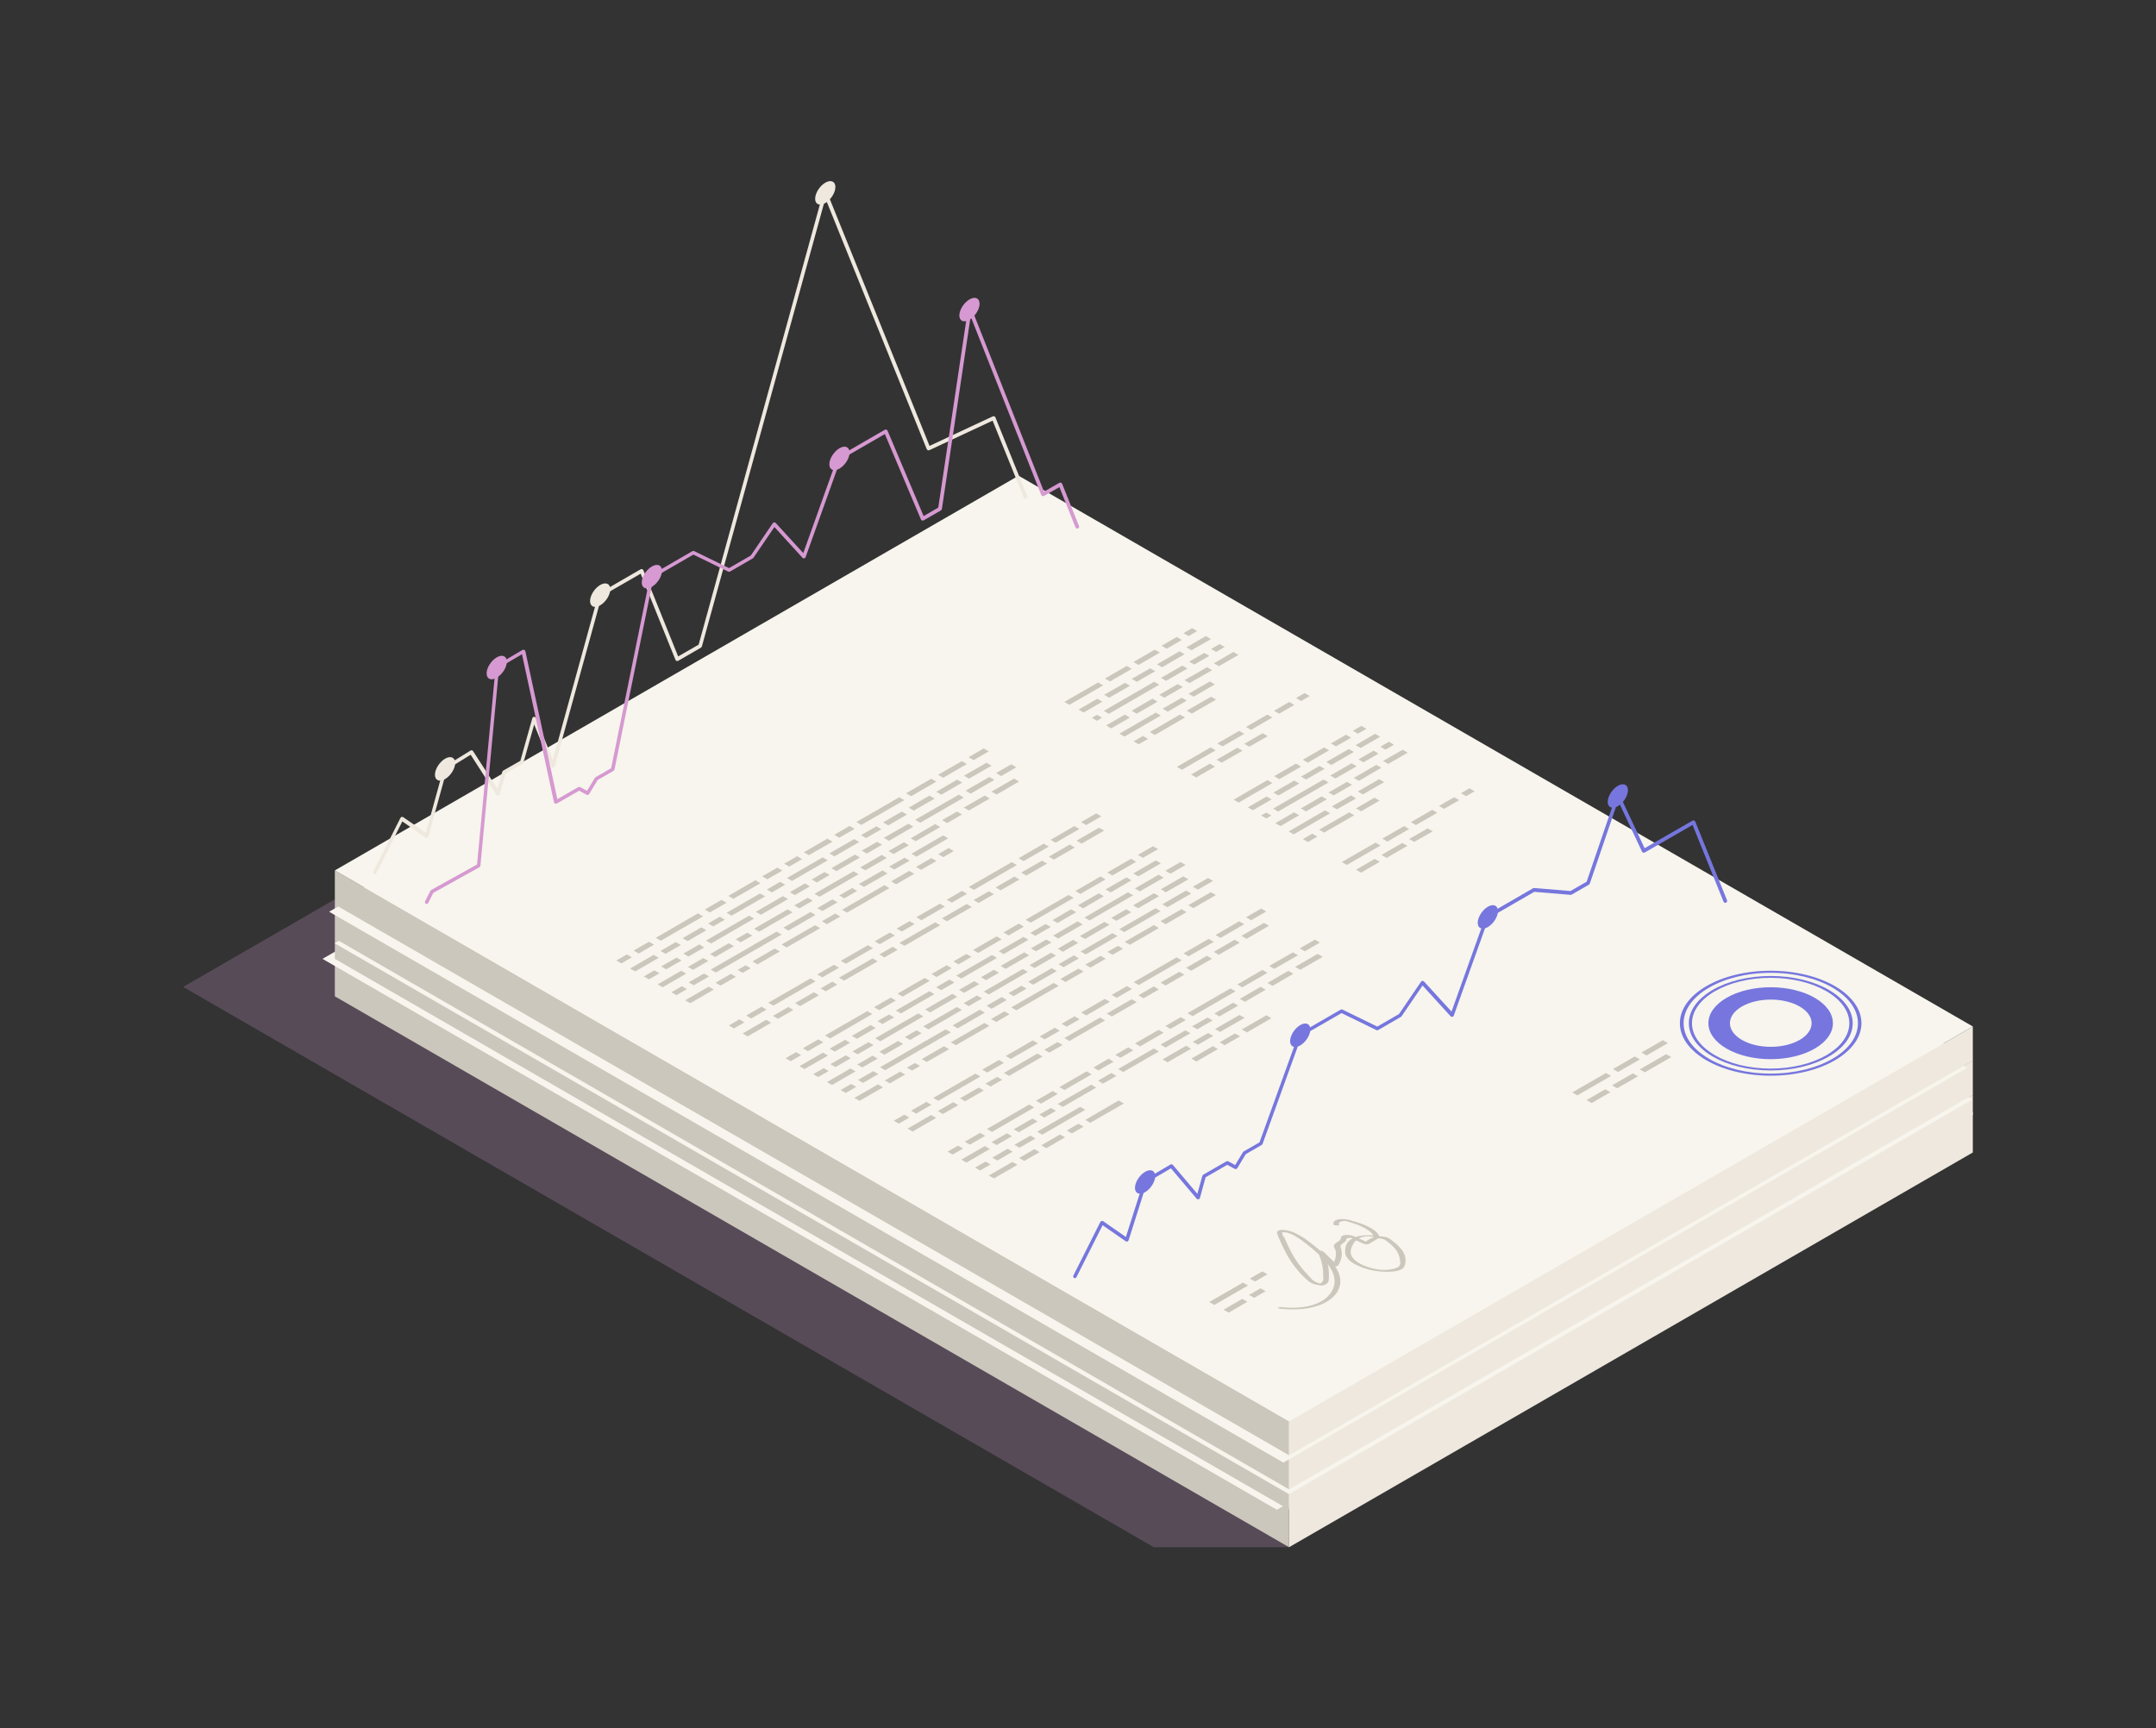 <svg xmlns="http://www.w3.org/2000/svg" viewBox="0 0 185.25 148.52"><rect x="0" y="0" width="185.25" height="148.52" fill="#333333" stroke="none"/><defs><style>      .cls-1 {        fill: #f7f5ed;      }      .cls-1, .cls-2, .cls-3, .cls-4, .cls-5, .cls-6 {        stroke-width: 0px;      }      .cls-7 {        isolation: isolate;      }      .cls-2 {        fill: #7f647e;        mix-blend-mode: multiply;        opacity: .5;      }      .cls-3 {        fill: #7676de;      }      .cls-4 {        fill: #eee8de;      }      .cls-5 {        fill: #d699d1;      }      .cls-6 {        fill: #cbc7bc;      }    </style></defs><g class="cls-7"><g id="_&#x421;&#x43B;&#x43E;&#x439;_1" data-name="&#x421;&#x43B;&#x43E;&#x439; 1"><g id="_7" data-name="7"><g><polygon class="cls-2" points="41.53 69.92 15.74 84.81 99.14 132.96 110.76 132.96 41.53 69.92"></polygon><g><g id="Axonometric_Cube" data-name="Axonometric Cube"><polygon id="Cube_face_-_left" data-name="Cube face - left" class="cls-6" points="110.76 132.96 28.77 85.62 28.77 82.17 110.76 129.51 110.76 132.96"></polygon><polygon id="Cube_face_-_right" data-name="Cube face - right" class="cls-4" points="169.51 99.04 110.76 132.96 110.76 129.51 169.51 95.58 169.51 99.04"></polygon><polygon id="Cube_face_-_top" data-name="Cube face - top" class="cls-1" points="110.76 129.51 28.77 82.17 87.52 48.24 169.51 95.58 110.76 129.51"></polygon></g><polygon id="Cube_face_-_top-2" data-name="Cube face - top" class="cls-1" points="109.71 129.74 27.71 82.4 86.47 48.47 168.46 95.81 109.71 129.74"></polygon><g id="Axonometric_Cube-2" data-name="Axonometric Cube"><polygon id="Cube_face_-_left-2" data-name="Cube face - left" class="cls-6" points="110.76 129.74 28.77 82.4 28.77 80.65 110.76 127.99 110.76 129.74"></polygon><polygon id="Cube_face_-_right-2" data-name="Cube face - right" class="cls-4" points="169.51 95.81 110.76 129.74 110.76 127.99 169.51 94.07 169.51 95.81"></polygon><polygon id="Cube_face_-_top-3" data-name="Cube face - top" class="cls-1" points="110.76 127.99 28.77 80.65 87.52 46.73 169.51 94.07 110.76 127.99"></polygon></g><polygon id="Cube_face_-_top-4" data-name="Cube face - top" class="cls-1" points="110.75 128.4 28.75 81.06 87.51 47.14 169.5 94.48 110.75 128.4"></polygon><g id="Axonometric_Cube-3" data-name="Axonometric Cube"><polygon id="Cube_face_-_left-3" data-name="Cube face - left" class="cls-6" points="110.76 127.99 28.77 80.65 28.77 77.73 110.76 125.06 110.76 127.99"></polygon><polygon id="Cube_face_-_right-3" data-name="Cube face - right" class="cls-4" points="169.51 94.07 110.76 127.99 110.76 125.06 169.51 91.14 169.51 94.07"></polygon><polygon id="Cube_face_-_top-5" data-name="Cube face - top" class="cls-1" points="110.76 125.06 28.77 77.73 87.52 43.8 169.51 91.14 110.76 125.06"></polygon></g><polygon id="Cube_face_-_top-6" data-name="Cube face - top" class="cls-1" points="110.27 125.69 28.28 78.35 87.04 44.43 169.03 91.77 110.27 125.69"></polygon><g id="Axonometric_Cube-4" data-name="Axonometric Cube"><polygon id="Cube_face_-_left-4" data-name="Cube face - left" class="cls-6" points="110.76 125.06 28.77 77.73 28.77 74.8 110.76 122.14 110.76 125.06"></polygon><polygon id="Cube_face_-_right-4" data-name="Cube face - right" class="cls-4" points="169.51 91.14 110.76 125.06 110.76 122.14 169.51 88.21 169.51 91.14"></polygon><polygon id="Cube_face_-_top-7" data-name="Cube face - top" class="cls-1" points="110.76 122.14 28.77 74.8 87.52 40.88 169.51 88.21 110.76 122.14"></polygon></g></g></g><g><g><g><g><polygon class="cls-6" points="54.29 82.27 53.39 82.79 52.96 82.54 53.86 82.02 54.29 82.27"></polygon><polygon class="cls-6" points="56.2 81.18 54.88 81.94 54.44 81.69 55.76 80.93 56.2 81.18"></polygon><polygon class="cls-6" points="60.41 78.75 56.78 80.84 56.35 80.59 59.97 78.49 60.41 78.75"></polygon><polygon class="cls-6" points="62.43 77.58 60.99 78.41 60.56 78.16 61.99 77.33 62.43 77.58"></polygon><polygon class="cls-6" points="62.58 76.99 63.01 77.24 65.34 75.9 64.91 75.64 62.58 76.99"></polygon><polygon class="cls-6" points="67.23 74.81 65.93 75.56 65.49 75.31 66.79 74.56 67.23 74.81"></polygon><polygon class="cls-6" points="68.92 73.83 67.81 74.47 67.38 74.22 68.49 73.58 68.92 73.83"></polygon><polygon class="cls-6" points="56.6 82.31 54.58 83.48 54.14 83.23 56.16 82.06 56.6 82.31"></polygon><polygon class="cls-6" points="58.5 81.21 57.18 81.97 56.75 81.72 58.06 80.96 58.5 81.21"></polygon><polygon class="cls-6" points="60.69 79.94 59.09 80.87 58.65 80.62 60.26 79.69 60.69 79.94"></polygon><polygon class="cls-6" points="62.28 79.03 61.28 79.61 60.84 79.36 61.84 78.78 62.28 79.03"></polygon><polygon class="cls-6" points="62.43 78.44 62.86 78.69 65.74 77.03 65.3 76.78 62.43 78.44"></polygon><polygon class="cls-6" points="67.47 76.03 66.32 76.69 65.89 76.44 67.03 75.78 67.47 76.03"></polygon><polygon class="cls-6" points="71.12 73.93 68.05 75.7 67.62 75.45 70.68 73.68 71.12 73.93"></polygon><polygon class="cls-6" points="56.66 83.64 55.76 84.16 55.32 83.91 56.22 83.39 56.66 83.64"></polygon><polygon class="cls-6" points="58.56 82.54 57.24 83.3 56.81 83.05 58.13 82.29 58.56 82.54"></polygon><polygon class="cls-6" points="60.51 81.42 59.15 82.2 58.71 81.95 60.08 81.16 60.51 81.42"></polygon><polygon class="cls-6" points="64.79 78.94 61.1 81.08 60.66 80.83 64.36 78.69 64.79 78.94"></polygon><polygon class="cls-6" points="64.94 78.36 65.38 78.61 67.71 77.26 67.27 77.01 64.94 78.36"></polygon><polygon class="cls-6" points="69.59 76.17 68.29 76.92 67.86 76.67 69.16 75.92 69.59 76.17"></polygon><polygon class="cls-6" points="71.29 75.19 70.18 75.83 69.74 75.58 70.85 74.94 71.29 75.19"></polygon><polygon class="cls-6" points="58.96 83.67 56.94 84.84 56.51 84.59 58.53 83.42 58.96 83.67"></polygon><polygon class="cls-6" points="60.86 82.58 59.55 83.34 59.11 83.09 60.43 82.33 60.86 82.58"></polygon><polygon class="cls-6" points="63.06 81.31 61.45 82.24 61.01 81.99 62.62 81.06 63.06 81.31"></polygon><polygon class="cls-6" points="64.64 80.4 63.64 80.97 63.21 80.72 64.21 80.15 64.64 80.4"></polygon><polygon class="cls-6" points="64.79 79.81 65.23 80.06 68.1 78.4 67.67 78.15 64.79 79.81"></polygon><polygon class="cls-6" points="69.83 77.4 68.69 78.06 68.25 77.81 69.4 77.15 69.83 77.4"></polygon><polygon class="cls-6" points="73.77 75.13 70.42 77.06 69.98 76.81 73.34 74.87 73.77 75.13"></polygon><polygon class="cls-6" points="59.02 85 58.12 85.52 57.69 85.27 58.59 84.75 59.02 85"></polygon><polygon class="cls-6" points="60.92 83.91 59.61 84.67 59.17 84.42 60.49 83.66 60.92 83.91"></polygon><polygon class="cls-6" points="65.41 81.32 61.51 83.57 61.07 83.32 64.98 81.07 65.41 81.32"></polygon><polygon class="cls-6" points="67.16 80.31 65.21 81.44 64.77 81.18 66.72 80.06 67.16 80.31"></polygon><polygon class="cls-6" points="67.31 79.72 67.74 79.97 70.07 78.63 69.64 78.37 67.31 79.72"></polygon><polygon class="cls-6" points="71.96 77.54 70.66 78.29 70.22 78.04 71.52 77.29 71.96 77.54"></polygon><polygon class="cls-6" points="73.65 76.56 72.54 77.2 72.11 76.95 73.22 76.31 73.65 76.56"></polygon><polygon class="cls-6" points="61.33 85.04 59.31 86.21 58.87 85.96 60.89 84.79 61.33 85.04"></polygon><polygon class="cls-6" points="63.23 83.94 61.91 84.7 61.48 84.45 62.79 83.69 63.23 83.94"></polygon><polygon class="cls-6" points="64.5 83.21 63.81 83.6 63.38 83.35 64.07 82.95 64.5 83.21"></polygon><polygon class="cls-6" points="67.01 81.76 65.09 82.87 64.65 82.62 66.57 81.51 67.01 81.76"></polygon><polygon class="cls-6" points="67.15 81.17 67.59 81.42 70.47 79.76 70.03 79.51 67.15 81.17"></polygon><polygon class="cls-6" points="72.2 78.76 71.05 79.42 70.62 79.17 71.76 78.51 72.2 78.76"></polygon><polygon class="cls-6" points="76.42 76.32 72.78 78.43 72.35 78.18 75.99 76.07 76.42 76.32"></polygon></g><g><polygon class="cls-6" points="71.53 72.33 69.5 73.49 69.07 73.24 71.09 72.07 71.53 72.33"></polygon><polygon class="cls-6" points="73.43 71.23 72.11 71.99 71.68 71.74 72.99 70.98 73.43 71.23"></polygon><polygon class="cls-6" points="77.7 68.76 74.01 70.89 73.58 70.64 77.27 68.51 77.7 68.76"></polygon><polygon class="cls-6" points="80.45 67.17 78.29 68.42 77.85 68.17 80.01 66.92 80.45 67.17"></polygon><polygon class="cls-6" points="80.6 66.58 81.04 66.84 83.07 65.66 82.64 65.41 80.6 66.58"></polygon><polygon class="cls-6" points="84.96 64.57 83.66 65.32 83.22 65.07 84.52 64.32 84.96 64.57"></polygon><polygon class="cls-6" points="73.83 72.36 71.7 73.59 71.26 73.34 73.39 72.11 73.83 72.36"></polygon><polygon class="cls-6" points="75.73 71.26 74.42 72.02 73.98 71.77 75.3 71.01 75.73 71.26"></polygon><polygon class="cls-6" points="77.93 70 76.32 70.93 75.88 70.67 77.49 69.74 77.93 70"></polygon><polygon class="cls-6" points="80.3 68.63 78.51 69.66 78.08 69.41 79.86 68.37 80.3 68.63"></polygon><polygon class="cls-6" points="80.45 68.04 80.88 68.29 82.68 67.25 82.24 67 80.45 68.04"></polygon><polygon class="cls-6" points="85.2 65.8 83.26 66.91 82.83 66.66 84.76 65.55 85.2 65.8"></polygon><polygon class="cls-6" points="73.89 73.69 71.87 74.86 71.43 74.61 73.46 73.44 73.89 73.69"></polygon><polygon class="cls-6" points="75.79 72.59 74.48 73.35 74.04 73.1 75.36 72.34 75.79 72.59"></polygon><polygon class="cls-6" points="78.48 71.04 76.38 72.26 75.94 72 78.05 70.79 78.48 71.04"></polygon><polygon class="cls-6" points="82.81 68.54 79.07 70.7 78.63 70.45 82.38 68.29 82.81 68.54"></polygon><polygon class="cls-6" points="82.96 67.95 83.4 68.2 85.44 67.02 85 66.77 82.96 67.95"></polygon><polygon class="cls-6" points="87.32 65.94 86.02 66.69 85.59 66.43 86.89 65.68 87.32 65.94"></polygon><polygon class="cls-6" points="76.19 73.73 74.35 74.79 73.91 74.54 75.76 73.47 76.19 73.73"></polygon><polygon class="cls-6" points="78.1 72.63 76.78 73.39 76.34 73.14 77.66 72.38 78.1 72.63"></polygon><polygon class="cls-6" points="80.79 71.07 78.68 72.29 78.25 72.04 80.35 70.82 80.79 71.07"></polygon><polygon class="cls-6" points="82.66 69.99 81.38 70.73 80.94 70.48 82.23 69.74 82.66 69.99"></polygon><polygon class="cls-6" points="82.81 69.4 83.25 69.65 85.04 68.62 84.61 68.37 82.81 69.4"></polygon><polygon class="cls-6" points="87.56 67.16 85.63 68.28 85.19 68.03 87.13 66.91 87.56 67.16"></polygon><polygon class="cls-6" points="76.25 75.06 74.23 76.22 73.8 75.97 75.82 74.8 76.25 75.06"></polygon><polygon class="cls-6" points="78.16 73.96 76.84 74.72 76.4 74.47 77.72 73.71 78.16 73.96"></polygon><polygon class="cls-6" points="81.47 72.04 78.74 73.62 78.31 73.37 81.04 71.79 81.47 72.04"></polygon><polygon class="cls-6" points="78.56 75.09 77 75.99 76.57 75.74 78.12 74.84 78.56 75.09"></polygon><polygon class="cls-6" points="80.46 73.99 79.14 74.75 78.71 74.5 80.02 73.74 80.46 73.99"></polygon><polygon class="cls-6" points="81.95 73.13 81.05 73.66 80.61 73.4 81.51 72.88 81.95 73.13"></polygon></g><g><polygon class="cls-6" points="94.79 58.9 91.89 60.57 91.45 60.32 94.35 58.65 94.79 58.9"></polygon><polygon class="cls-6" points="97.24 57.48 95.37 58.56 94.94 58.31 96.81 57.23 97.24 57.48"></polygon><polygon class="cls-6" points="97.39 56.89 97.83 57.14 99.66 56.08 99.22 55.83 97.39 56.89"></polygon><polygon class="cls-6" points="101.54 55 100.24 55.75 99.81 55.49 101.11 54.74 101.54 55"></polygon><polygon class="cls-6" points="102.86 54.23 102.13 54.66 101.69 54.41 102.43 53.98 102.86 54.23"></polygon><polygon class="cls-6" points="94.72 60.3 93.11 61.23 92.67 60.98 94.28 60.05 94.72 60.3"></polygon><polygon class="cls-6" points="97.09 58.93 95.3 59.96 94.87 59.71 96.66 58.68 97.09 58.93"></polygon><polygon class="cls-6" points="97.24 58.34 97.68 58.59 99.26 57.68 98.83 57.43 97.24 58.34"></polygon><polygon class="cls-6" points="101.78 56.22 99.85 57.34 99.41 57.09 101.35 55.97 101.78 56.22"></polygon><polygon class="cls-6" points="104.05 54.92 102.37 55.88 101.93 55.63 103.61 54.66 104.05 54.92"></polygon><polygon class="cls-6" points="94.69 61.68 94.25 61.94 93.82 61.68 94.26 61.43 94.69 61.68"></polygon><polygon class="cls-6" points="99.61 58.84 95.28 61.34 94.84 61.09 99.17 58.59 99.61 58.84"></polygon><polygon class="cls-6" points="99.76 58.25 100.19 58.51 102.02 57.45 101.59 57.2 99.76 58.25"></polygon><polygon class="cls-6" points="103.91 56.36 102.61 57.11 102.17 56.86 103.47 56.11 103.91 56.36"></polygon><polygon class="cls-6" points="105.23 55.6 104.49 56.02 104.06 55.77 104.79 55.35 105.23 55.6"></polygon><polygon class="cls-6" points="97.08 61.67 95.47 62.59 95.04 62.34 96.65 61.41 97.08 61.67"></polygon><polygon class="cls-6" points="99.46 60.3 97.67 61.33 97.23 61.08 99.02 60.04 99.46 60.3"></polygon><polygon class="cls-6" points="99.61 59.71 100.04 59.96 101.63 59.04 101.19 58.79 99.61 59.71"></polygon><polygon class="cls-6" points="104.15 57.59 102.21 58.7 101.78 58.45 103.71 57.34 104.15 57.59"></polygon><polygon class="cls-6" points="106.41 56.28 104.73 57.25 104.3 57 105.97 56.03 106.41 56.28"></polygon><polygon class="cls-6" points="99.74 61.49 96.62 63.3 96.18 63.05 99.31 61.24 99.74 61.49"></polygon><polygon class="cls-6" points="101.97 60.21 100.33 61.16 99.89 60.9 101.54 59.96 101.97 60.21"></polygon><polygon class="cls-6" points="102.12 59.62 102.56 59.87 104.39 58.81 103.95 58.56 102.12 59.62"></polygon><polygon class="cls-6" points="98.64 63.5 97.84 63.96 97.4 63.71 98.21 63.24 98.64 63.5"></polygon><polygon class="cls-6" points="101.82 61.66 99.23 63.16 98.79 62.91 101.38 61.41 101.82 61.66"></polygon><polygon class="cls-6" points="101.97 61.07 102.41 61.32 104.49 60.12 104.06 59.87 101.97 61.07"></polygon></g></g><g><g><polygon class="cls-6" points="63.96 87.86 63.06 88.38 62.63 88.12 63.53 87.6 63.96 87.86"></polygon><polygon class="cls-6" points="65.86 86.76 64.55 87.52 64.11 87.27 65.43 86.51 65.86 86.76"></polygon><polygon class="cls-6" points="70.07 84.33 66.45 86.42 66.01 86.17 69.64 84.08 70.07 84.33"></polygon><polygon class="cls-6" points="72.09 83.16 70.66 83.99 70.22 83.74 71.66 82.91 72.09 83.16"></polygon><polygon class="cls-6" points="72.24 82.57 72.68 82.82 75.01 81.48 74.57 81.23 72.24 82.57"></polygon><polygon class="cls-6" points="76.89 80.39 75.59 81.14 75.16 80.89 76.46 80.14 76.89 80.39"></polygon><polygon class="cls-6" points="78.59 79.41 77.48 80.05 77.04 79.8 78.15 79.16 78.59 79.41"></polygon><polygon class="cls-6" points="66.26 87.89 64.24 89.06 63.81 88.81 65.83 87.64 66.26 87.89"></polygon><polygon class="cls-6" points="68.17 86.79 66.85 87.55 66.41 87.3 67.73 86.54 68.17 86.79"></polygon><polygon class="cls-6" points="70.36 85.53 68.75 86.46 68.32 86.2 69.93 85.27 70.36 85.53"></polygon><polygon class="cls-6" points="71.94 84.61 70.95 85.19 70.51 84.94 71.51 84.36 71.94 84.61"></polygon><polygon class="cls-6" points="72.09 84.02 72.53 84.27 75.41 82.61 74.97 82.36 72.09 84.02"></polygon><polygon class="cls-6" points="77.13 81.62 75.99 82.28 75.56 82.02 76.7 81.36 77.13 81.62"></polygon><polygon class="cls-6" points="80.78 79.51 77.72 81.28 77.28 81.03 80.35 79.26 80.78 79.51"></polygon></g><g><polygon class="cls-6" points="81.19 77.91 79.17 79.08 78.73 78.82 80.76 77.66 81.19 77.91"></polygon><polygon class="cls-6" points="83.09 76.81 81.78 77.57 81.34 77.32 82.66 76.56 83.09 76.81"></polygon><polygon class="cls-6" points="87.37 74.34 83.68 76.47 83.24 76.22 86.93 74.09 87.37 74.34"></polygon><polygon class="cls-6" points="90.12 72.75 87.95 74 87.52 73.75 89.68 72.5 90.12 72.75"></polygon><polygon class="cls-6" points="90.27 72.17 90.7 72.42 92.74 71.24 92.31 70.99 90.27 72.17"></polygon><polygon class="cls-6" points="94.63 70.15 93.33 70.9 92.89 70.65 94.19 69.9 94.63 70.15"></polygon><polygon class="cls-6" points="83.5 77.94 81.36 79.17 80.93 78.92 83.06 77.69 83.5 77.94"></polygon><polygon class="cls-6" points="85.4 76.84 84.08 77.6 83.65 77.35 84.96 76.59 85.4 76.84"></polygon><polygon class="cls-6" points="87.59 75.58 85.98 76.51 85.55 76.26 87.16 75.33 87.59 75.58"></polygon><polygon class="cls-6" points="89.97 74.21 88.18 75.24 87.74 74.99 89.53 73.96 89.97 74.21"></polygon><polygon class="cls-6" points="90.12 73.62 90.55 73.87 92.35 72.83 91.91 72.58 90.12 73.62"></polygon><polygon class="cls-6" points="94.87 71.38 92.93 72.5 92.5 72.24 94.43 71.13 94.87 71.38"></polygon></g><g><polygon class="cls-6" points="104.45 64.48 101.55 66.15 101.12 65.9 104.02 64.23 104.45 64.48"></polygon><polygon class="cls-6" points="106.91 63.06 105.04 64.14 104.6 63.89 106.47 62.81 106.91 63.06"></polygon><polygon class="cls-6" points="107.06 62.47 107.49 62.72 109.32 61.66 108.89 61.41 107.06 62.47"></polygon><polygon class="cls-6" points="111.21 60.58 109.91 61.33 109.47 61.08 110.78 60.32 111.21 60.58"></polygon><polygon class="cls-6" points="112.53 59.81 111.8 60.24 111.36 59.99 112.09 59.56 112.53 59.81"></polygon><polygon class="cls-6" points="104.39 65.88 102.78 66.81 102.34 66.56 103.95 65.63 104.39 65.88"></polygon><polygon class="cls-6" points="106.76 64.51 104.97 65.54 104.53 65.29 106.32 64.26 106.76 64.51"></polygon><polygon class="cls-6" points="106.91 63.92 107.34 64.17 108.93 63.26 108.49 63.01 106.91 63.92"></polygon></g></g><g><g><polygon class="cls-6" points="68.84 90.67 67.94 91.19 67.5 90.94 68.4 90.42 68.84 90.67"></polygon><polygon class="cls-6" points="70.74 89.57 69.42 90.33 68.99 90.08 70.31 89.32 70.74 89.57"></polygon><polygon class="cls-6" points="74.95 87.14 71.33 89.24 70.89 88.98 74.52 86.89 74.95 87.14"></polygon><polygon class="cls-6" points="76.97 85.98 75.54 86.81 75.1 86.55 76.54 85.73 76.97 85.98"></polygon><polygon class="cls-6" points="77.12 85.39 77.56 85.64 79.89 84.29 79.45 84.04 77.12 85.39"></polygon><polygon class="cls-6" points="81.77 83.2 80.47 83.96 80.04 83.7 81.34 82.95 81.77 83.2"></polygon><polygon class="cls-6" points="83.47 82.23 82.36 82.87 81.92 82.62 83.03 81.98 83.47 82.23"></polygon><polygon class="cls-6" points="71.14 90.71 69.12 91.87 68.69 91.62 70.71 90.46 71.14 90.71"></polygon><polygon class="cls-6" points="73.04 89.61 71.73 90.37 71.29 90.12 72.61 89.36 73.04 89.61"></polygon><polygon class="cls-6" points="75.24 88.34 73.63 89.27 73.19 89.02 74.8 88.09 75.24 88.34"></polygon><polygon class="cls-6" points="76.82 87.43 75.82 88 75.39 87.75 76.39 87.18 76.82 87.43"></polygon><polygon class="cls-6" points="76.97 86.84 77.41 87.09 80.28 85.43 79.85 85.18 76.97 86.84"></polygon><polygon class="cls-6" points="82.01 84.43 80.87 85.09 80.43 84.84 81.58 84.18 82.01 84.43"></polygon><polygon class="cls-6" points="85.66 82.32 82.6 84.09 82.16 83.84 85.23 82.07 85.66 82.32"></polygon><polygon class="cls-6" points="71.2 92.04 70.3 92.56 69.87 92.31 70.77 91.79 71.2 92.04"></polygon><polygon class="cls-6" points="73.1 90.94 71.79 91.7 71.35 91.45 72.67 90.69 73.1 90.94"></polygon><polygon class="cls-6" points="75.06 89.81 73.69 90.6 73.25 90.35 74.62 89.56 75.06 89.81"></polygon><polygon class="cls-6" points="79.34 87.34 75.64 89.48 75.21 89.22 78.9 87.09 79.34 87.34"></polygon><polygon class="cls-6" points="79.49 86.75 79.92 87 82.25 85.66 81.82 85.41 79.49 86.75"></polygon><polygon class="cls-6" points="84.14 84.57 82.84 85.32 82.4 85.07 83.7 84.32 84.14 84.57"></polygon><polygon class="cls-6" points="85.83 83.59 84.72 84.23 84.29 83.98 85.4 83.34 85.83 83.59"></polygon><polygon class="cls-6" points="73.51 92.07 71.49 93.24 71.05 92.99 73.07 91.82 73.51 92.07"></polygon><polygon class="cls-6" points="75.41 90.97 74.09 91.73 73.66 91.48 74.97 90.72 75.41 90.97"></polygon><polygon class="cls-6" points="77.6 89.71 75.99 90.64 75.56 90.38 77.17 89.46 77.6 89.71"></polygon><polygon class="cls-6" points="79.19 88.79 78.19 89.37 77.75 89.12 78.75 88.54 79.19 88.79"></polygon><polygon class="cls-6" points="79.33 88.2 79.77 88.46 82.65 86.79 82.21 86.54 79.33 88.2"></polygon><polygon class="cls-6" points="84.38 85.8 83.23 86.46 82.8 86.21 83.94 85.55 84.38 85.8"></polygon><polygon class="cls-6" points="88.31 83.52 84.96 85.46 84.53 85.21 87.88 83.27 88.31 83.52"></polygon><polygon class="cls-6" points="73.57 93.4 72.67 93.92 72.23 93.67 73.13 93.15 73.57 93.4"></polygon><polygon class="cls-6" points="75.47 92.3 74.15 93.06 73.72 92.81 75.03 92.05 75.47 92.3"></polygon><polygon class="cls-6" points="79.96 89.71 76.05 91.97 75.62 91.71 79.52 89.46 79.96 89.71"></polygon><polygon class="cls-6" points="81.7 88.71 79.75 89.83 79.31 89.58 81.26 88.46 81.7 88.71"></polygon><polygon class="cls-6" points="81.85 88.12 82.29 88.37 84.62 87.02 84.18 86.77 81.85 88.12"></polygon><polygon class="cls-6" points="86.5 85.93 85.2 86.69 84.77 86.43 86.07 85.68 86.5 85.93"></polygon><polygon class="cls-6" points="88.2 84.96 87.09 85.6 86.65 85.35 87.76 84.71 88.2 84.96"></polygon><polygon class="cls-6" points="75.87 93.44 73.85 94.6 73.41 94.35 75.44 93.19 75.87 93.44"></polygon><polygon class="cls-6" points="77.77 92.34 76.46 93.1 76.02 92.85 77.34 92.09 77.77 92.34"></polygon><polygon class="cls-6" points="79.05 91.6 78.36 92 77.92 91.75 78.61 91.35 79.05 91.6"></polygon><polygon class="cls-6" points="81.55 90.16 79.63 91.26 79.2 91.01 81.11 89.91 81.55 90.16"></polygon><polygon class="cls-6" points="81.7 89.57 82.13 89.82 85.01 88.16 84.58 87.91 81.7 89.57"></polygon><polygon class="cls-6" points="86.74 87.16 85.6 87.82 85.16 87.57 86.3 86.91 86.74 87.16"></polygon><polygon class="cls-6" points="90.97 84.72 87.33 86.82 86.89 86.57 90.53 84.47 90.97 84.72"></polygon></g><g><polygon class="cls-6" points="86.07 80.72 84.05 81.89 83.61 81.64 85.63 80.47 86.07 80.72"></polygon><polygon class="cls-6" points="87.97 79.63 86.66 80.39 86.22 80.13 87.54 79.37 87.97 79.63"></polygon><polygon class="cls-6" points="92.25 77.16 88.56 79.29 88.12 79.04 91.81 76.91 92.25 77.16"></polygon><polygon class="cls-6" points="94.99 75.57 92.83 76.82 92.4 76.57 94.56 75.32 94.99 75.57"></polygon><polygon class="cls-6" points="95.14 74.98 95.58 75.23 97.62 74.06 97.18 73.8 95.14 74.98"></polygon><polygon class="cls-6" points="99.5 72.97 98.2 73.72 97.77 73.47 99.07 72.72 99.5 72.97"></polygon><polygon class="cls-6" points="88.37 80.76 86.24 81.99 85.81 81.74 87.94 80.51 88.37 80.76"></polygon><polygon class="cls-6" points="90.28 79.66 88.96 80.42 88.52 80.17 89.84 79.41 90.28 79.66"></polygon><polygon class="cls-6" points="92.47 78.39 90.86 79.32 90.43 79.07 92.03 78.14 92.47 78.39"></polygon><polygon class="cls-6" points="94.84 77.02 93.06 78.06 92.62 77.8 94.41 76.77 94.84 77.02"></polygon><polygon class="cls-6" points="94.99 76.43 95.43 76.69 97.22 75.65 96.79 75.4 94.99 76.43"></polygon><polygon class="cls-6" points="99.74 74.19 97.81 75.31 97.37 75.06 99.31 73.94 99.74 74.19"></polygon><polygon class="cls-6" points="88.43 82.09 86.41 83.26 85.98 83.01 88 81.84 88.43 82.09"></polygon><polygon class="cls-6" points="90.34 80.99 89.02 81.75 88.58 81.5 89.9 80.74 90.34 80.99"></polygon><polygon class="cls-6" points="93.03 79.44 90.92 80.65 90.49 80.4 92.59 79.18 93.03 79.44"></polygon><polygon class="cls-6" points="97.36 76.94 93.61 79.1 93.18 78.85 96.92 76.68 97.36 76.94"></polygon><polygon class="cls-6" points="97.51 76.35 97.94 76.6 99.98 75.42 99.55 75.17 97.51 76.35"></polygon><polygon class="cls-6" points="101.87 74.33 100.57 75.08 100.13 74.83 101.43 74.08 101.87 74.33"></polygon><polygon class="cls-6" points="90.74 82.12 88.89 83.19 88.46 82.94 90.3 81.87 90.74 82.12"></polygon><polygon class="cls-6" points="92.64 81.03 91.32 81.79 90.89 81.53 92.2 80.77 92.64 81.03"></polygon><polygon class="cls-6" points="95.33 79.47 93.23 80.69 92.79 80.44 94.9 79.22 95.33 79.47"></polygon><polygon class="cls-6" points="97.21 78.39 95.92 79.13 95.48 78.88 96.77 78.14 97.21 78.39"></polygon><polygon class="cls-6" points="97.36 77.8 97.79 78.05 99.59 77.01 99.15 76.76 97.36 77.8"></polygon><polygon class="cls-6" points="102.11 75.56 100.17 76.68 99.74 76.42 101.67 75.31 102.11 75.56"></polygon><polygon class="cls-6" points="90.8 83.45 88.77 84.62 88.34 84.37 90.36 83.2 90.8 83.45"></polygon><polygon class="cls-6" points="92.7 82.36 91.38 83.12 90.95 82.86 92.27 82.1 92.7 82.36"></polygon><polygon class="cls-6" points="96.02 80.44 93.29 82.02 92.85 81.77 95.58 80.19 96.02 80.44"></polygon><polygon class="cls-6" points="99.72 78.3 96.6 80.1 96.17 79.85 99.29 78.05 99.72 78.3"></polygon><polygon class="cls-6" points="99.87 77.71 100.31 77.96 102.35 76.79 101.91 76.53 99.87 77.71"></polygon><polygon class="cls-6" points="104.23 75.7 102.93 76.45 102.5 76.2 103.8 75.45 104.23 75.7"></polygon><polygon class="cls-6" points="93.1 83.49 91.55 84.39 91.11 84.13 92.67 83.24 93.1 83.49"></polygon><polygon class="cls-6" points="95 82.39 93.69 83.15 93.25 82.9 94.57 82.14 95 82.39"></polygon><polygon class="cls-6" points="96.49 81.53 95.59 82.05 95.15 81.8 96.06 81.28 96.49 81.53"></polygon><polygon class="cls-6" points="99.57 79.75 97.08 81.19 96.64 80.94 99.14 79.5 99.57 79.75"></polygon><polygon class="cls-6" points="99.72 79.16 100.16 79.42 101.95 78.38 101.52 78.13 99.72 79.16"></polygon><polygon class="cls-6" points="104.47 76.92 102.54 78.04 102.1 77.79 104.04 76.67 104.47 76.92"></polygon></g><g><polygon class="cls-6" points="109.33 67.29 106.43 68.97 106 68.72 108.9 67.04 109.33 67.29"></polygon><polygon class="cls-6" points="111.79 65.88 109.92 66.96 109.48 66.7 111.35 65.62 111.79 65.88"></polygon><polygon class="cls-6" points="111.94 65.29 112.37 65.54 114.2 64.48 113.77 64.23 111.94 65.29"></polygon><polygon class="cls-6" points="116.09 63.39 114.79 64.14 114.35 63.89 115.65 63.14 116.09 63.39"></polygon><polygon class="cls-6" points="117.41 62.63 116.67 63.05 116.24 62.8 116.97 62.38 117.41 62.63"></polygon><polygon class="cls-6" points="109.26 68.7 107.65 69.63 107.22 69.38 108.83 68.45 109.26 68.7"></polygon><polygon class="cls-6" points="111.64 67.33 109.85 68.36 109.41 68.11 111.2 67.08 111.64 67.33"></polygon><polygon class="cls-6" points="111.79 66.74 112.22 66.99 113.81 66.07 113.37 65.82 111.79 66.74"></polygon><polygon class="cls-6" points="116.33 64.62 114.39 65.74 113.96 65.48 115.89 64.37 116.33 64.62"></polygon><polygon class="cls-6" points="118.59 63.31 116.91 64.28 116.48 64.03 118.15 63.06 118.59 63.31"></polygon><polygon class="cls-6" points="109.24 70.08 108.8 70.33 108.36 70.08 108.8 69.83 109.24 70.08"></polygon><polygon class="cls-6" points="114.15 67.24 109.82 69.74 109.39 69.49 113.72 66.99 114.15 67.24"></polygon><polygon class="cls-6" points="114.3 66.65 114.74 66.9 116.57 65.85 116.13 65.59 114.3 66.65"></polygon><polygon class="cls-6" points="118.45 64.76 117.15 65.51 116.72 65.26 118.02 64.51 118.45 64.76"></polygon><polygon class="cls-6" points="119.77 64 119.04 64.42 118.6 64.17 119.34 63.74 119.77 64"></polygon><polygon class="cls-6" points="111.63 70.06 110.02 70.99 109.58 70.74 111.19 69.81 111.63 70.06"></polygon><polygon class="cls-6" points="114 68.69 112.21 69.73 111.78 69.47 113.56 68.44 114 68.69"></polygon><polygon class="cls-6" points="114.15 68.1 114.59 68.35 116.17 67.44 115.74 67.19 114.15 68.1"></polygon><polygon class="cls-6" points="118.69 65.98 116.76 67.1 116.32 66.85 118.26 65.73 118.69 65.98"></polygon><polygon class="cls-6" points="120.95 64.68 119.28 65.65 118.84 65.39 120.52 64.43 120.95 64.68"></polygon><polygon class="cls-6" points="114.29 69.89 111.16 71.7 110.73 71.45 113.85 69.64 114.29 69.89"></polygon><polygon class="cls-6" points="116.52 68.61 114.87 69.55 114.44 69.3 116.08 68.35 116.52 68.61"></polygon><polygon class="cls-6" points="116.66 68.02 117.1 68.27 118.93 67.21 118.5 66.96 116.66 68.02"></polygon><polygon class="cls-6" points="113.19 71.89 112.38 72.36 111.95 72.11 112.75 71.64 113.19 71.89"></polygon><polygon class="cls-6" points="116.36 70.06 113.77 71.55 113.34 71.3 115.93 69.81 116.36 70.06"></polygon><polygon class="cls-6" points="116.51 69.47 116.95 69.72 118.54 68.8 118.1 68.55 116.51 69.47"></polygon></g></g><g><g><polygon class="cls-6" points="82.75 98.7 81.85 99.22 81.41 98.97 82.31 98.45 82.75 98.7"></polygon><polygon class="cls-6" points="84.65 97.61 83.33 98.37 82.9 98.11 84.22 97.35 84.65 97.61"></polygon><polygon class="cls-6" points="88.86 95.17 85.24 97.27 84.8 97.02 88.43 94.92 88.86 95.17"></polygon><polygon class="cls-6" points="90.88 94.01 89.45 94.84 89.01 94.59 90.45 93.76 90.88 94.01"></polygon><polygon class="cls-6" points="91.03 93.42 91.47 93.67 93.8 92.32 93.36 92.07 91.03 93.42"></polygon><polygon class="cls-6" points="95.68 91.24 94.38 91.99 93.95 91.74 95.25 90.98 95.68 91.24"></polygon><polygon class="cls-6" points="97.38 90.26 96.27 90.9 95.83 90.65 96.94 90.01 97.38 90.26"></polygon><polygon class="cls-6" points="85.05 98.74 83.03 99.91 82.6 99.65 84.62 98.49 85.05 98.74"></polygon><polygon class="cls-6" points="86.95 97.64 85.64 98.4 85.2 98.15 86.52 97.39 86.95 97.64"></polygon><polygon class="cls-6" points="89.15 96.37 87.54 97.3 87.1 97.05 88.71 96.12 89.15 96.37"></polygon><polygon class="cls-6" points="90.73 95.46 89.73 96.04 89.3 95.78 90.3 95.21 90.73 95.46"></polygon><polygon class="cls-6" points="90.88 94.87 91.32 95.12 94.19 93.46 93.76 93.21 90.88 94.87"></polygon><polygon class="cls-6" points="95.92 92.46 94.78 93.12 94.34 92.87 95.49 92.21 95.92 92.46"></polygon><polygon class="cls-6" points="99.57 90.36 96.51 92.12 96.07 91.87 99.14 90.1 99.57 90.36"></polygon><polygon class="cls-6" points="85.11 100.07 84.21 100.59 83.78 100.34 84.68 99.82 85.11 100.07"></polygon><polygon class="cls-6" points="87.01 98.97 85.7 99.73 85.26 99.48 86.58 98.72 87.01 98.97"></polygon><polygon class="cls-6" points="88.97 97.84 87.6 98.63 87.16 98.38 88.53 97.59 88.97 97.84"></polygon><polygon class="cls-6" points="93.25 95.37 89.55 97.51 89.12 97.25 92.81 95.12 93.25 95.37"></polygon><polygon class="cls-6" points="87.42 100.1 85.4 101.27 84.96 101.02 86.98 99.85 87.42 100.1"></polygon><polygon class="cls-6" points="89.32 99.01 88 99.77 87.57 99.51 88.88 98.75 89.32 99.01"></polygon><polygon class="cls-6" points="91.51 97.74 89.9 98.67 89.47 98.42 91.08 97.49 91.51 97.74"></polygon><polygon class="cls-6" points="93.1 96.82 92.1 97.4 91.66 97.15 92.66 96.57 93.1 96.82"></polygon><polygon class="cls-6" points="93.25 96.24 93.68 96.49 96.56 94.83 96.12 94.57 93.25 96.24"></polygon></g><g><polygon class="cls-6" points="99.98 88.75 97.96 89.92 97.52 89.67 99.55 88.5 99.98 88.75"></polygon><polygon class="cls-6" points="101.88 87.66 100.57 88.42 100.13 88.17 101.45 87.41 101.88 87.66"></polygon><polygon class="cls-6" points="106.16 85.19 102.47 87.32 102.03 87.07 105.72 84.94 106.16 85.19"></polygon><polygon class="cls-6" points="108.9 83.6 106.74 84.85 106.31 84.6 108.47 83.35 108.9 83.6"></polygon><polygon class="cls-6" points="109.05 83.01 109.49 83.26 111.53 82.09 111.09 81.84 109.05 83.01"></polygon><polygon class="cls-6" points="113.41 81 112.11 81.75 111.68 81.5 112.98 80.75 113.41 81"></polygon><polygon class="cls-6" points="102.28 88.79 100.15 90.02 99.72 89.77 101.85 88.54 102.28 88.79"></polygon><polygon class="cls-6" points="104.19 87.69 102.87 88.45 102.43 88.2 103.75 87.44 104.19 87.69"></polygon><polygon class="cls-6" points="106.38 86.42 104.77 87.35 104.34 87.1 105.95 86.17 106.38 86.42"></polygon><polygon class="cls-6" points="108.75 85.05 106.97 86.09 106.53 85.84 108.32 84.8 108.75 85.05"></polygon><polygon class="cls-6" points="108.9 84.47 109.34 84.72 111.13 83.68 110.7 83.43 108.9 84.47"></polygon><polygon class="cls-6" points="113.65 82.23 111.72 83.34 111.28 83.09 113.22 81.97 113.65 82.23"></polygon><polygon class="cls-6" points="102.34 90.12 100.32 91.29 99.89 91.04 101.91 89.87 102.34 90.12"></polygon><polygon class="cls-6" points="104.25 89.02 102.93 89.78 102.49 89.53 103.81 88.77 104.25 89.02"></polygon><polygon class="cls-6" points="106.94 87.47 104.83 88.68 104.4 88.43 106.5 87.22 106.94 87.47"></polygon><polygon class="cls-6" points="104.65 90.15 102.8 91.22 102.37 90.97 104.21 89.9 104.65 90.15"></polygon><polygon class="cls-6" points="106.55 89.06 105.23 89.82 104.8 89.57 106.11 88.81 106.55 89.06"></polygon><polygon class="cls-6" points="109.24 87.5 107.14 88.72 106.7 88.47 108.81 87.25 109.24 87.5"></polygon></g></g><g><g><polygon class="cls-6" points="78.13 96.04 77.23 96.56 76.8 96.31 77.7 95.79 78.13 96.04"></polygon><polygon class="cls-6" points="80.03 94.94 78.72 95.7 78.28 95.45 79.6 94.69 80.03 94.94"></polygon><polygon class="cls-6" points="84.24 92.51 80.62 94.6 80.18 94.35 83.81 92.26 84.24 92.51"></polygon><polygon class="cls-6" points="86.26 91.34 84.83 92.17 84.39 91.92 85.83 91.09 86.26 91.34"></polygon><polygon class="cls-6" points="86.41 90.75 86.85 91 89.18 89.66 88.74 89.41 86.41 90.75"></polygon><polygon class="cls-6" points="91.06 88.57 89.76 89.32 89.33 89.07 90.63 88.32 91.06 88.57"></polygon><polygon class="cls-6" points="92.76 87.59 91.65 88.23 91.21 87.98 92.32 87.34 92.76 87.59"></polygon><polygon class="cls-6" points="80.43 96.07 78.41 97.24 77.98 96.99 80 95.82 80.43 96.07"></polygon><polygon class="cls-6" points="82.34 94.97 81.02 95.73 80.58 95.48 81.9 94.72 82.34 94.97"></polygon><polygon class="cls-6" points="84.53 93.71 82.92 94.64 82.49 94.38 84.1 93.46 84.53 93.71"></polygon><polygon class="cls-6" points="86.11 92.79 85.12 93.37 84.68 93.12 85.68 92.54 86.11 92.79"></polygon><polygon class="cls-6" points="86.26 92.2 86.7 92.46 89.58 90.79 89.14 90.54 86.26 92.2"></polygon><polygon class="cls-6" points="91.3 89.8 90.16 90.46 89.73 90.21 90.87 89.55 91.3 89.8"></polygon><polygon class="cls-6" points="94.95 87.69 91.89 89.46 91.45 89.21 94.52 87.44 94.95 87.69"></polygon></g><g><polygon class="cls-6" points="95.36 86.09 93.34 87.26 92.9 87.01 94.93 85.84 95.36 86.09"></polygon><polygon class="cls-6" points="97.26 84.99 95.95 85.75 95.51 85.5 96.83 84.74 97.26 84.99"></polygon><polygon class="cls-6" points="101.54 82.52 97.85 84.65 97.41 84.4 101.1 82.27 101.54 82.52"></polygon><polygon class="cls-6" points="104.29 80.94 102.12 82.18 101.69 81.93 103.85 80.68 104.29 80.94"></polygon><polygon class="cls-6" points="104.44 80.35 104.87 80.6 106.91 79.42 106.47 79.17 104.44 80.35"></polygon><polygon class="cls-6" points="108.8 78.33 107.5 79.08 107.06 78.83 108.36 78.08 108.8 78.33"></polygon><polygon class="cls-6" points="97.67 86.12 95.53 87.35 95.1 87.1 97.23 85.87 97.67 86.12"></polygon><polygon class="cls-6" points="99.57 85.03 98.25 85.79 97.82 85.53 99.13 84.77 99.57 85.03"></polygon><polygon class="cls-6" points="101.76 83.76 100.15 84.69 99.72 84.44 101.33 83.51 101.76 83.76"></polygon><polygon class="cls-6" points="104.14 82.39 102.35 83.42 101.91 83.17 103.7 82.14 104.14 82.39"></polygon><polygon class="cls-6" points="104.29 81.8 104.72 82.05 106.52 81.01 106.08 80.76 104.29 81.8"></polygon><polygon class="cls-6" points="109.03 79.56 107.1 80.68 106.67 80.42 108.6 79.31 109.03 79.56"></polygon></g><g><polygon class="cls-6" points="118.62 72.66 115.72 74.33 115.29 74.08 118.19 72.41 118.62 72.66"></polygon><polygon class="cls-6" points="121.08 71.24 119.21 72.32 118.77 72.07 120.64 70.99 121.08 71.24"></polygon><polygon class="cls-6" points="121.23 70.65 121.66 70.9 123.49 69.85 123.06 69.59 121.23 70.65"></polygon><polygon class="cls-6" points="125.38 68.76 124.08 69.51 123.64 69.26 124.94 68.51 125.38 68.76"></polygon><polygon class="cls-6" points="126.7 68 125.97 68.42 125.53 68.17 126.26 67.74 126.7 68"></polygon><polygon class="cls-6" points="118.55 74.06 116.95 74.99 116.51 74.74 118.12 73.81 118.55 74.06"></polygon><polygon class="cls-6" points="120.93 72.69 119.14 73.72 118.7 73.47 120.49 72.44 120.93 72.69"></polygon><polygon class="cls-6" points="121.08 72.1 121.51 72.35 123.1 71.44 122.66 71.19 121.08 72.1"></polygon></g></g></g><path class="cls-6" d="M120.41,107.37c-.17-.24-.41-.47-.71-.69-.14-.1-.3-.29-.63-.37-.04-.01-.08-.02-.13-.03-.15-.03-.28-.03-.41-.03-.2-.47-.89-.91-2.08-1.26-.11-.03-.24-.08-.39-.12-.27-.07-.6-.13-.94-.1-.59.06-.57.35-.54.48,0,.02.03.03.07.04.14.04.44.02.42-.04-.03-.1-.08-.23.22-.3.19-.04.31-.04.42,0,.09.02.17.06.29.09.4.11.74.24,1.03.38.5.23.82.49.97.75-.53-.05-1.14,0-1.53.13-.09-.04-.2-.1-.34-.13-.07-.02-.16-.03-.26-.04-.7-.04-.64.24-.68.35-.07.18-.39.29-.53.45-.16.18.08.39.11.58.05.31,0,.63-.14.94-.32-.31-.63-.62-.95-.92-.1-.04-.17-.05-.24-.05-.3-.26-.63-.53-.98-.79-.24-.18-.48-.36-.79-.52-.21-.11-.48-.28-.85-.38-.07-.02-.14-.03-.21-.05-1.17-.2-.86.34-.8.47.2.47.41.94.65,1.4.29.55.65,1.11,1.13,1.65.24.28.5.56.84.83.14.11.3.22.59.29.11.03.23.05.39.08.12.02.25,0,.33-.02.4-.15.41-.31.43-.5.03-.27.02-.54,0-.8-.02-.17-.05-.34-.09-.51.31.41.52.82.58,1.24.07.51-.09,1.03-.56,1.53-.45.48-1.67,1.18-3.99.93-.26-.03-.39.07-.22.11.02,0,.05.01.09.02,3.28.35,4.57-.85,4.93-1.45.43-.73.29-1.47-.19-2.19.11,0,.22-.01.24-.05.34-.52.42-1.04.24-1.56-.06-.16.01-.25.23-.4.1-.07.18-.13.23-.2.03-.04-.02-.15.06-.18.19-.07.31-.07.41-.04.03,0,.06.02.08.03-.6.33-.63.81-.63,1.16,0,.39.28.78.98,1.13.25.12.59.26,1.01.38.46.12,1.03.21,1.69.2,1.27-.02,1.39-.37,1.47-.64.11-.42.01-.85-.29-1.27ZM113.44,110.3s-.05-.01-.08-.02c-.61-.16-.76-.5-.96-.7-.22-.22-.41-.43-.58-.65-.38-.47-.67-.95-.92-1.42-.13-.25-.25-.5-.36-.75-.06-.13-.11-.26-.17-.38-.04-.1-.26-.28-.16-.38-.17-.11-.03-.13.39-.08.06.02.12.05.18.07.26.07.44.2.6.29.38.22.67.46.97.69.35.28.68.55.98.84.15.37.26.74.32,1.11.03.23.05.47.04.7,0,.21.12.48-.24.67ZM118.06,106.32c-.32.1-.54.26-.7.38-.2-.09-.4-.19-.61-.28.28-.14.72-.26,1.31-.11ZM120.1,108.89c-.19.14-.74.26-1.31.24-.35-.02-.61-.07-.86-.13-.03,0-.06-.01-.09-.02-.32-.09-.58-.19-.8-.29-.48-.23-.76-.48-.89-.73-.14-.27-.11-.54,0-.81.07-.15.15-.31.27-.46.02-.02.05-.06.1-.1.23.1.45.21.68.31.14.04.35.04.42,0,.2-.12.39-.23.59-.35.03-.02.16-.13.24-.13.11,0,.21,0,.3.03.2.05.33.16.38.19.32.22.57.46.76.69.21.26.33.52.37.79.03.23.16.57-.14.79Z"></path><path class="cls-6" d="M138.43,92.46l-2.9,1.67-.44-.25,2.9-1.67.44.25ZM140.46,90.79l-1.87,1.08.44.25,1.87-1.08-.44-.25ZM141.04,90.45l.44.25,1.83-1.06-.44-.25-1.83,1.06ZM137.93,93.61l-1.61.93.44.25,1.61-.93-.44-.25ZM140.3,92.24l-1.79,1.03.44.25,1.79-1.03-.44-.25ZM140.89,91.9l.44.25,2.27-1.31-.44-.25-2.27,1.31Z"></path><path class="cls-6" d="M107.24,110.47l-2.9,1.67-.44-.25,2.9-1.67.44.25ZM108.46,109.26l-1.07.62.44.25,1.07-.62-.44-.25ZM106.74,111.62l-1.61.93.44.25,1.61-.93-.44-.25ZM108.31,110.71l-.99.57.44.25.99-.57-.44-.25Z"></path><g><g><path class="cls-3" d="M144.34,87.93c0,2.49,3.49,4.51,7.8,4.51s7.8-2.02,7.8-4.51-3.49-4.51-7.8-4.51-7.8,2.02-7.8,4.51ZM159.64,87.93c0,2.39-3.35,4.33-7.49,4.33s-7.49-1.94-7.49-4.33,3.35-4.33,7.49-4.33,7.49,1.94,7.49,4.33Z"></path><path class="cls-3" d="M146.79,87.93c0,1.71,2.4,3.09,5.35,3.09s5.35-1.38,5.35-3.09-2.4-3.09-5.35-3.09-5.35,1.38-5.35,3.09ZM155.66,87.93c0,1.12-1.57,2.03-3.51,2.03s-3.51-.91-3.51-2.03,1.57-2.03,3.51-2.03,3.51.91,3.51,2.03Z"></path></g><path class="cls-3" d="M145.11,87.93c0,2.24,3.15,4.06,7.04,4.06s7.04-1.82,7.04-4.06-3.15-4.06-7.04-4.06-7.04,1.82-7.04,4.06ZM158.9,87.93c0,2.15-3.03,3.9-6.76,3.9s-6.76-1.75-6.76-3.9,3.03-3.9,6.76-3.9,6.76,1.75,6.76,3.9Z"></path></g></g><g><path class="cls-4" d="M71.78,16.07c0,.48-.39,1.1-.87,1.38-.48.28-.87.11-.87-.37s.39-1.1.87-1.38c.48-.28.87-.11.87.37Z"></path><path class="cls-4" d="M52.44,50.64c0,.48-.39,1.1-.87,1.38-.48.28-.87.11-.87-.37s.39-1.1.87-1.38c.48-.28.87-.11.87.37Z"></path><path class="cls-4" d="M39.11,65.57c0,.48-.39,1.1-.87,1.38-.48.28-.87.11-.87-.37s.39-1.1.87-1.38c.48-.28.87-.11.87.37Z"></path><path class="cls-4" d="M32.23,75.13s-.05,0-.07-.02c-.08-.04-.11-.14-.07-.22l2.32-4.61s.06-.07.1-.08c.05-.01.09,0,.13.02l1.95,1.35,1.54-5.6s.04-.07.07-.09l2.23-1.38c.07-.05.17-.02.22.05l2.1,3.26.41-1.49s.04-.08.08-.1l1.47-.84,1.03-3.66c.02-.07.08-.11.15-.12.07,0,.13.04.16.1l1.45,3.6,3.92-14.22s.04-.08.07-.1l3.56-2.06s.09-.03.13-.01c.04.02.08.05.1.09l2.99,7.41,1.76-1.01,10.71-38.89c.02-.07.08-.11.15-.12.06,0,.13.04.16.1l8.82,21.83,5.44-2.54s.08-.02.13,0c.04.02.07.05.09.09l2.73,6.76c.03.08,0,.18-.09.21-.08.03-.18,0-.21-.09l-2.67-6.6-5.44,2.54s-.09.02-.13,0c-.04-.02-.07-.05-.09-.09l-8.71-21.55-10.61,38.5s-.04.08-.07.1l-1.97,1.14s-.09.03-.13.01c-.04-.02-.08-.05-.1-.09l-2.99-7.41-3.35,1.93-4.03,14.61c-.02.07-.08.11-.15.12-.06,0-.13-.04-.16-.1l-1.46-3.6-.92,3.27s-.04.08-.08.1l-1.47.84-.49,1.77c-.02.06-.07.11-.13.12-.06,0-.13-.02-.16-.07l-2.21-3.43-2.04,1.26-1.59,5.76c-.01.05-.05.09-.1.11-.05.02-.1.01-.15-.02l-1.99-1.38-2.24,4.45c-.03.06-.09.09-.14.09Z"></path></g><g><path class="cls-5" d="M84.17,26.1c0,.48-.39,1.1-.87,1.38-.48.28-.87.11-.87-.37s.39-1.1.87-1.38c.48-.28.87-.11.87.37Z"></path><path class="cls-5" d="M56.88,49.05c0,.48-.39,1.1-.87,1.38-.48.28-.87.11-.87-.37s.39-1.1.87-1.38c.48-.28.87-.11.87.37Z"></path><path class="cls-5" d="M73,38.89c0,.48-.39,1.1-.87,1.38-.48.28-.87.11-.87-.37s.39-1.1.87-1.38c.48-.28.87-.11.87.37Z"></path><path class="cls-5" d="M43.55,56.86c0,.48-.39,1.1-.87,1.38-.48.28-.87.11-.87-.37s.39-1.1.87-1.38c.48-.28.87-.11.87.37Z"></path><path class="cls-5" d="M36.67,77.69s-.05,0-.07-.02c-.08-.04-.11-.14-.07-.22l.45-.9s.04-.05.07-.07l3.94-2.19,1.6-17.01c0-.05.03-.1.08-.12l2.23-1.31s.1-.03.15,0c.05.02.08.06.09.11l2.75,12.72,1.8-1.04s.11-.03.16,0l.59.32.67-1.11s.03-.04.06-.06l1.34-.77,3.35-16.49s.04-.08.08-.11l3.56-2.06s.1-.03.15,0l2.99,1.46,1.87-1.08,1.89-2.78s.07-.07.12-.07c.05,0,.1.02.13.05l2.37,2.59,2.93-8.19s.04-.07.07-.09l4.01-2.32s.09-.03.13-.01c.04.01.08.05.1.09l3.1,7.34,1.26-.73,2.55-17.07c.01-.07.07-.13.14-.14.08,0,.14.03.17.1l6.22,15.74,1.33-.76s.09-.03.13-.01c.04.02.08.05.1.09l1.45,3.63c.03.08,0,.18-.09.21-.08.03-.18,0-.21-.09l-1.38-3.46-1.33.76s-.09.03-.13.01c-.04-.02-.08-.05-.1-.09l-6.07-15.35-2.47,16.55s-.04.09-.08.12l-1.49.86s-.09.03-.13.01c-.04-.01-.08-.05-.1-.09l-3.1-7.34-3.81,2.2-3,8.38c-.02.05-.06.09-.12.1-.06.01-.11,0-.15-.05l-2.41-2.64-1.8,2.64s-.03.04-.05.05l-1.97,1.14s-.1.03-.15,0l-2.99-1.46-3.43,1.98-3.35,16.49s-.04.08-.08.11l-1.37.79-.73,1.21c-.05.07-.14.1-.21.06l-.65-.35-1.92,1.1s-.1.03-.15,0c-.05-.02-.08-.06-.09-.11l-2.75-12.72-1.97,1.16-1.6,17.01c0,.05-.04.1-.08.13l-3.97,2.21-.43.85c-.03.06-.09.09-.14.09Z"></path></g><g><path class="cls-3" d="M139.88,67.9c0,.48-.39,1.1-.87,1.38-.48.28-.87.11-.87-.37s.39-1.1.87-1.38c.48-.28.87-.11.87.37Z"></path><path class="cls-3" d="M112.59,88.46c0,.48-.39,1.1-.87,1.38-.48.28-.87.11-.87-.37s.39-1.1.87-1.38c.48-.28.87-.11.87.37Z"></path><path class="cls-3" d="M128.71,78.29c0,.48-.39,1.1-.87,1.38-.48.28-.87.11-.87-.37s.39-1.1.87-1.38c.48-.28.87-.11.87.37Z"></path><path class="cls-3" d="M99.26,101.07c0,.48-.39,1.1-.87,1.38-.48.28-.87.11-.87-.37s.39-1.1.87-1.38c.48-.28.87-.11.87.37Z"></path><path class="cls-3" d="M92.37,109.85s-.05,0-.07-.02c-.08-.04-.11-.14-.07-.22l2.32-4.61s.06-.07.1-.08c.05-.01.09,0,.13.02l1.96,1.36,1.54-4.83s.04-.07.07-.09l2.23-1.31c.07-.04.15-.02.2.04l2.1,2.48.43-1.54s.04-.08.07-.1l2-1.15s.11-.03.16,0l.59.32.67-1.11s.03-.04.06-.06l1.36-.78,3.35-9.27s.04-.07.07-.08l3.56-2.06s.1-.03.15,0l2.99,1.46,1.87-1.08,1.89-2.78s.07-.07.12-.07c.05,0,.1.02.13.05l2.37,2.59,2.93-8.19s.04-.07.07-.09l4.01-2.32s.06-.02.09-.02l3.12.26,1.39-.8,2.54-7.44c.02-.06.08-.1.14-.11.07,0,.13.03.15.09l2.15,4.58,4.12-2.37s.09-.03.13-.01c.04.02.08.05.1.09l2.73,6.76c.03.08,0,.18-.09.21-.08.04-.18,0-.21-.09l-2.66-6.59-4.11,2.37s-.08.03-.13.01c-.04-.01-.08-.04-.1-.08l-2.06-4.38-2.43,7.12s-.04.07-.07.09l-1.49.86s-.06.02-.09.02l-3.12-.26-3.92,2.26-3,8.38c-.02.05-.06.09-.12.1-.06.01-.11,0-.15-.05l-2.41-2.64-1.8,2.64s-.03.04-.05.05l-1.97,1.14s-.1.03-.15,0l-2.99-1.46-3.44,1.98-3.35,9.27s-.04.07-.07.08l-1.37.79-.73,1.21c-.05.07-.14.1-.21.06l-.65-.35-1.86,1.07-.49,1.78c-.02.06-.06.1-.12.11-.06.01-.12,0-.16-.05l-2.21-2.61-2.06,1.21-1.58,4.98s-.05.09-.1.1c-.05.02-.1,0-.14-.02l-1.99-1.38-2.24,4.45c-.03.06-.09.09-.14.09Z"></path></g></g></g></g></svg>